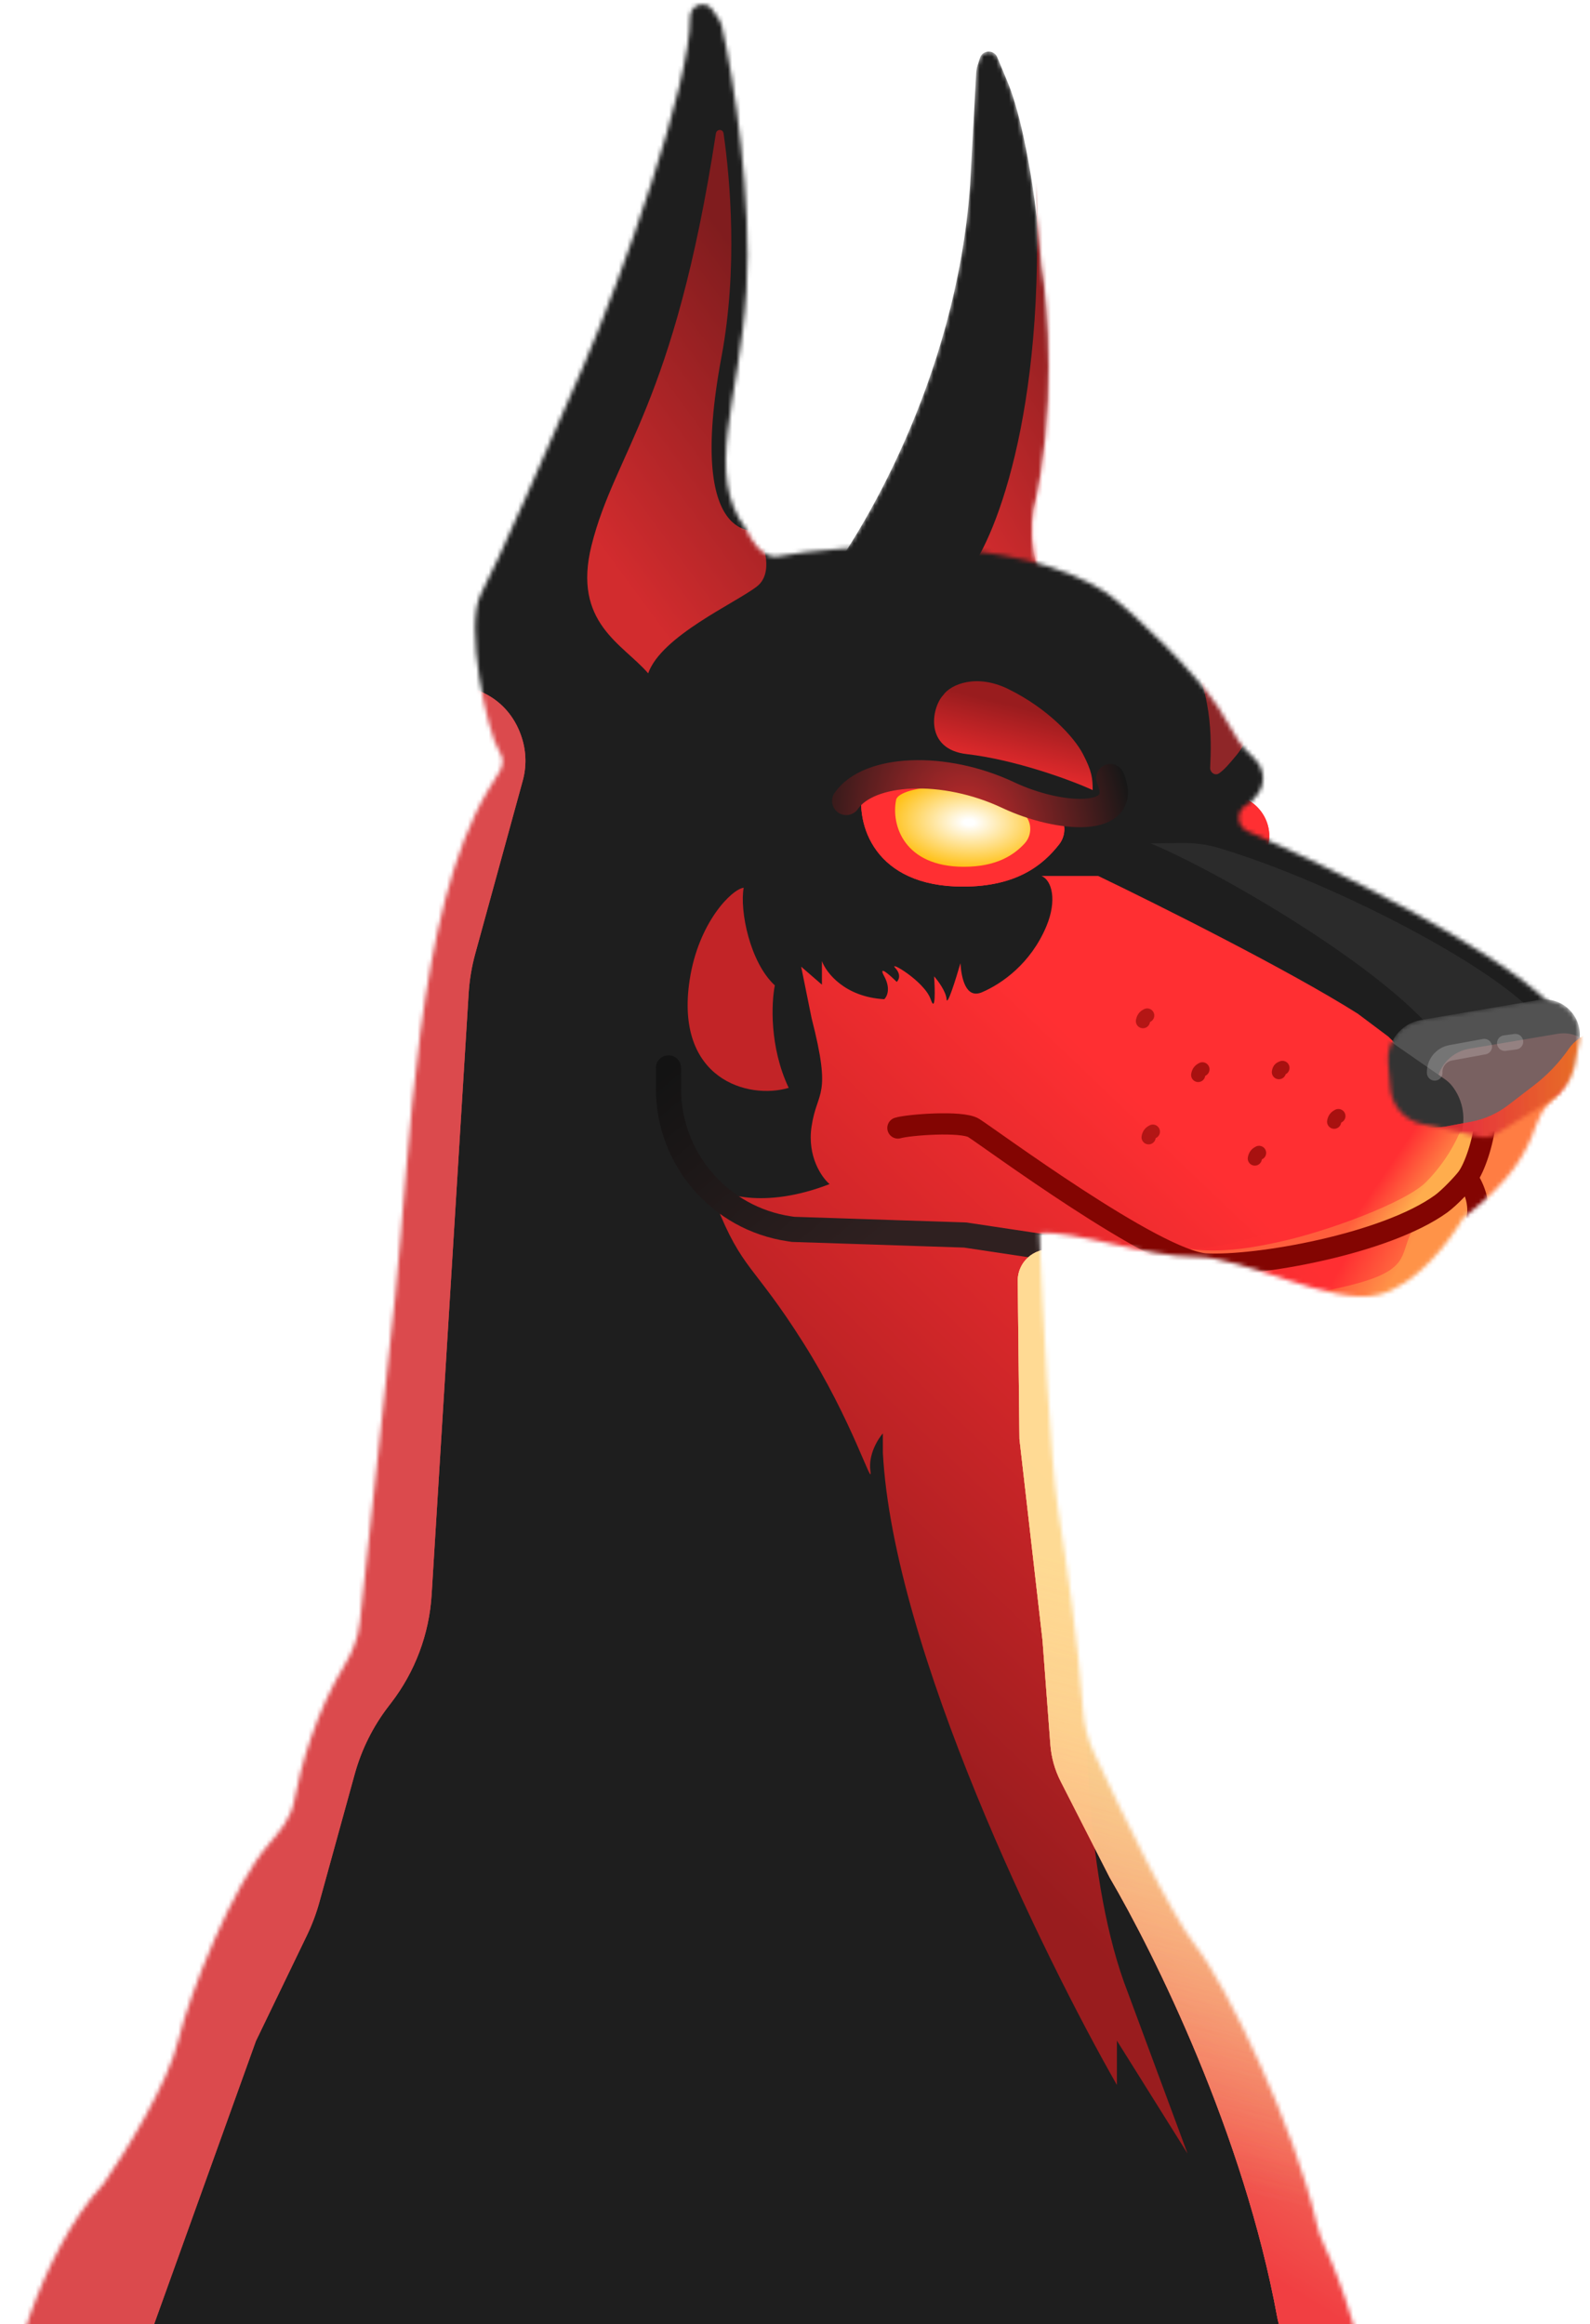 <?xml version="1.0" encoding="UTF-8"?> <svg xmlns="http://www.w3.org/2000/svg" width="379" height="554" viewBox="0 0 379 554" fill="none"><mask id="mask0_613_1121" style="mask-type:alpha" maskUnits="userSpaceOnUse" x="196" y="12" width="66" height="135"><path d="M196.579 138.646C204.502 128.357 227.939 91.077 231.24 44.07L232.681 17.348C232.711 16.789 232.812 16.235 232.982 15.701L233.581 13.819C233.772 13.218 234.211 12.728 234.787 12.472C235.919 11.969 237.244 12.497 237.719 13.642L240.483 20.302C242.849 26.299 246.425 40.438 248.241 63.051C249.892 73.009 251.839 98.603 246.425 121.315C245.069 128.967 246.164 144.585 261.148 146.655L261.775 146.733C261.564 146.71 261.354 146.684 261.148 146.655L196.579 138.646Z" fill="#D9D9D9"></path></mask><g mask="url(#mask0_613_1121)"><path d="M196.579 138.646C204.502 128.357 227.939 91.077 231.24 44.07L232.681 17.348C232.711 16.789 232.812 16.235 232.982 15.701L233.581 13.819C233.772 13.218 234.211 12.728 234.787 12.472C235.919 11.969 237.244 12.497 237.719 13.642L240.483 20.302C242.849 26.299 246.425 40.438 248.241 63.051C249.892 73.009 251.839 98.603 246.425 121.315C245.069 128.967 246.164 144.585 261.148 146.655L261.775 146.733C261.564 146.71 261.354 146.684 261.148 146.655L196.579 138.646Z" fill="#1E1E1E"></path><path opacity="0.8" d="M246.096 32.35C250.981 91.505 238.448 125.661 231.571 135.344L259.3 148.053V125.936C252.863 70.093 241.21 -26.805 246.096 32.35Z" fill="url(#paint0_linear_613_1121)"></path></g><g filter="url(#filter0_f_613_1121)"><path d="M295.087 189.643C279.638 184.927 261.198 187.345 260.364 190.524C258.526 197.532 263.224 209 284.263 209C288.923 209 292.707 208.476 295.818 207.634C305.309 205.064 304.491 192.514 295.087 189.643Z" fill="#FF2F32"></path></g><g filter="url(#filter1_f_613_1121)"><path d="M295.087 189.643C279.638 184.927 261.198 187.345 260.364 190.524C258.526 197.532 263.224 209 284.263 209C288.923 209 292.707 208.476 295.818 207.634C305.309 205.064 304.491 192.514 295.087 189.643Z" fill="#FF2F32"></path></g><mask id="mask1_613_1121" style="mask-type:alpha" maskUnits="userSpaceOnUse" x="0" y="1" width="375" height="579"><path d="M119.004 179.084C121.249 182.385 118.234 184.861 116.363 188.327C99.198 216.881 97.877 273.33 94.246 308.651L85.766 386.819C85.374 390.432 83.986 393.846 82.098 396.951C75.323 408.096 71.676 420.917 70.064 429.535C69.372 433.238 66.685 436.61 64.189 439.431C55.552 449.193 45.191 475.108 42.584 486.084C40.075 496.648 29.655 513.373 24.758 520.415C9.045 537.581 1.706 567.291 0 580H327.632C325.627 560.067 319.434 543.215 315.664 535.257C314.88 533.601 314.264 531.884 313.86 530.097C308.668 507.116 292.502 473.319 284.883 463.637C279.215 456.433 267.492 432.323 260.67 417.588C259.205 414.424 258.392 411.013 258.141 407.535C256.925 390.729 254.294 373.111 252.203 359.818C250.354 348.066 248.461 311.017 247.746 293.961C255.999 293.136 272.999 299.573 284.883 299.573C296.767 299.573 317.069 311.292 328.458 308.651C337.569 306.538 345.788 295.557 348.759 290.33C360.643 281.087 363.779 274.815 366.09 268.378C366.794 266.415 367.569 264.998 368.31 263.992C369.695 262.112 371.968 260.582 372.885 258.435C377.257 248.201 372.808 241.635 369.721 239.493C355.591 225.491 316.907 206.682 297.384 198.15C296.105 197.592 295.282 196.335 295.282 194.94C295.282 193.618 296.029 192.41 297.211 191.819L297.289 191.78C297.707 191.57 298.082 191.282 298.391 190.931L299.484 189.688C300.788 188.206 301.327 186.2 300.939 184.264C300.694 183.039 300.092 181.913 299.208 181.029L296.701 178.522C296.197 178.018 295.755 177.455 295.385 176.846L290.33 168.52C285.048 160.598 271.543 147.173 263.951 141.451C242.163 127.059 201.146 129.622 184.861 132.703C181.427 132.703 178.809 128.412 177.928 126.266C167.695 112.732 176.278 96.061 177.928 69.158C179.226 48.013 175.107 19.35 171.988 5.985C171.878 5.512 171.68 5.077 171.406 4.677L169.761 2.285C168.887 1.014 167.159 0.672 165.868 1.515C164.965 2.104 164.484 3.137 164.495 4.215C164.65 19.834 148.336 65.902 138.976 87.479C132.263 102.994 118.014 135.509 114.713 141.451C110.586 148.879 116.198 174.957 119.004 179.084Z" fill="#D9D9D9"></path></mask><g mask="url(#mask1_613_1121)"><path d="M-181 -55H542V591H-181V-55Z" fill="#1E1E1E"></path><path d="M261.776 208.793H248.241C250.717 209.784 252.038 214.57 249.397 220.842C245.689 229.649 238.833 234.487 234.047 236.522C230.166 238.173 229.15 233.001 228.93 229.59C227.885 233.221 225.761 240.021 225.629 238.173C225.497 236.324 223.593 233.771 222.658 232.726C222.878 235.972 223.021 241.606 221.833 238.173C220.347 233.881 211.599 228.765 213.415 230.745C214.867 232.33 214.24 233.606 213.745 234.046C212.095 232.396 209.19 229.821 210.774 232.726C212.359 235.631 211.434 237.568 210.774 238.173C201.399 237.645 196.965 231.901 195.919 229.095V234.707L190.968 230.415L193.443 242.629C198.395 261.941 194.764 259.63 193.443 268.543C192.387 275.673 195.864 280.647 197.735 282.242C182.022 288.316 171.821 284.773 168.685 282.242L170.666 287.029C176.938 302.874 179.579 301.223 191.463 320.04C203.347 338.856 208.133 355.361 207.473 350.575C206.945 346.745 209.234 343.037 210.444 341.662V346.283C212.953 393.027 248.682 466.223 266.232 496.978V486.414L283.068 513.318L268.873 475.025C258.574 448.749 258.2 407.518 259.3 390.188L263.591 369.226V302.544L336.215 326.642L365.1 303.039L376.653 254.348H367.41L341.167 257.154L330.933 247.086L323.671 241.639C307.43 231.34 275.64 215.45 261.776 208.793Z" fill="url(#paint1_linear_613_1121)"></path><path opacity="0.4" d="M305 296C295.8 298 284.5 300 271.5 294.5L286.5 302.5L305 300L335 292L350 281.5L355 267H349C347.833 271 344.885 276.786 339.885 281.786C335.077 286.595 316.5 293.5 305 296Z" fill="#FFF45D"></path><path opacity="0.4" d="M301 294.5C291.8 296.5 284.5 300 271.5 294.5L286.5 302.5L305 300L335 292L350 281.5L355 267L335 256.5C333.833 260.5 332.59 271.683 328.5 277C323.5 283.5 312.5 292 301 294.5Z" fill="url(#paint2_linear_613_1121)"></path><path opacity="0.4" d="M357.5 262.5C356.333 266.5 357 269 353 275.5L351.5 284L356 297L367.5 275.5L372.5 261L357.5 262.5Z" fill="#FFF45D"></path><path opacity="0.3" d="M349.5 282C321.5 298 352 302.5 305 309.5L307.5 313.5L335.5 326L347 304.5L352 290L349.5 282Z" fill="#FFF45D"></path><path opacity="0.3" d="M343 285.5C317.5 298 325 302 294.5 308L307.5 313.5L335.5 326L347 304.5L353.5 283.5L343 285.5Z" fill="url(#paint3_linear_613_1121)"></path><g style="mix-blend-mode:color-dodge" opacity="0.6" filter="url(#filter2_f_613_1121)"><path d="M55.157 433.74L51.979 415.831C51.001 410.321 51.015 404.681 52.02 399.176L59.355 359L89.621 178.373C92.739 159.77 118.775 157.971 124.422 175.969C125.452 179.253 125.515 182.765 124.604 186.085L113.289 227.305C112.432 230.427 111.9 233.629 111.701 236.86L102.884 380.137C102.308 389.498 98.944 398.472 93.226 405.906L92.608 406.709C88.905 411.524 86.169 417.011 84.554 422.867L76.132 453.398C75.379 456.127 74.381 458.783 73.15 461.332L61 486.5L35.687 556.917C34.239 560.943 32.115 564.691 29.405 568.001L13.636 587.256C6.529 595.935 -6.785 595.807 -13.725 586.994C-19.241 579.988 -18.576 569.995 -12.733 563.258C15.897 530.248 35.96 488.131 43.712 468.391L53.397 447.393C55.364 443.128 55.978 438.364 55.157 433.74Z" fill="#FF3235"></path></g><path d="M162.343 254.544C162.343 252.888 161 251.544 159.343 251.544C157.686 251.544 156.343 252.888 156.343 254.544H162.343ZM230.069 294.38L230.515 291.414L230.342 291.388L230.167 291.382L230.069 294.38ZM189.051 293.03L188.613 295.998L188.782 296.023L188.953 296.028L189.051 293.03ZM247.5 297L248.109 294.063L248.028 294.046L247.946 294.033L247.5 297ZM188.169 292.9L187.73 295.867L188.169 292.9ZM156.343 254.544V259.503H162.343V254.544H156.343ZM187.73 295.867L188.613 295.998L189.49 290.062L188.607 289.932L187.73 295.867ZM188.953 296.028L229.97 297.379L230.167 291.382L189.15 290.032L188.953 296.028ZM229.623 297.347L247.054 299.967L247.946 294.033L230.515 291.414L229.623 297.347ZM246.891 299.938L263.556 303.394L264.775 297.519L248.109 294.063L246.891 299.938ZM156.343 259.503C156.343 277.729 169.699 293.204 187.73 295.867L188.607 289.932C173.519 287.703 162.343 274.754 162.343 259.503H156.343Z" fill="url(#paint4_linear_613_1121)"></path><path opacity="0.8" d="M141 130C136.379 148.486 148.5 153.5 154.5 160.5C157.636 151.587 175.287 143.762 180.404 139.801C184.497 136.632 182.11 129.567 180.404 126.431C181.174 126.211 163.354 131.168 171.986 85C175.891 64.115 174.083 42.953 172.471 31.794C172.31 30.68 170.809 30.721 170.638 31.834C160.684 96.77 146.613 107.549 141 130Z" fill="url(#paint5_linear_613_1121)"></path><path d="M184.696 234.872C178.754 229.425 176.278 217.046 177.268 211.599C174.462 211.929 166.49 219.831 164.394 233.552C160.763 257.319 178.424 262.161 187.997 259.3C183.375 249.529 183.87 238.943 184.696 234.872Z" fill="#C22427"></path><g filter="url(#filter3_f_613_1121)"><path d="M252.07 193.774C236.5 178.644 206.685 182.278 205.62 187.518C203.783 196.551 208.477 211.333 229.501 211.333C242.528 211.333 248.705 206.051 252.454 201.273C254.224 199.018 254.126 195.771 252.07 193.774Z" fill="#FF2F32"></path></g><g filter="url(#filter4_f_613_1121)"><path d="M167.108 206.606L159.006 171.328L142.126 174.029L233.445 128.791L278.851 150.566L330.334 177.236L292.523 194.79L268.892 191.921L266.866 194.79L261.803 196.31L240.534 190.064L216.396 184.832L201.711 190.064C195.905 200.732 176.223 205.537 167.108 206.606Z" fill="#1E1E1E"></path></g><g filter="url(#filter5_f_613_1121)"><path d="M252.07 193.774C236.5 178.644 206.685 182.278 205.62 187.518C203.783 196.551 208.477 211.333 229.501 211.333C242.528 211.333 248.705 206.051 252.454 201.273C254.224 199.018 254.126 195.771 252.07 193.774Z" fill="#FF2F32"></path></g><path d="M243.797 193.761C233.021 184.853 214.298 187.241 213.604 190.627C212.363 196.688 215.535 206.606 229.74 206.606C237.436 206.606 241.594 203.897 244.21 201.074C246.17 198.959 246.019 195.597 243.797 193.761Z" fill="url(#paint6_radial_613_1121)"></path><path d="M214.033 268.864C216.34 268.132 229.258 267.108 232.094 268.864C235.639 271.058 275.475 300.597 287.459 301.273C299.444 301.948 330.165 296.575 343.499 286.953C345.525 285.492 348.843 281.946 349.745 280.708M353.965 267.71C353.515 272.299 351.544 278.237 349.745 280.708M349.745 280.708C350.548 281.889 353.578 286.763 351.649 292.03" stroke="#830502" stroke-width="5.064" stroke-linecap="round"></path><path d="M201.711 190.908C207.112 183.144 225.021 182.289 240.365 189.535C252.35 195.194 269.398 196.479 264.672 185.484" stroke="url(#paint7_radial_613_1121)" stroke-width="6.752" stroke-linecap="round"></path><path opacity="0.7" d="M305.689 254.544C305.239 254.769 304.98 254.747 304.845 255.557" stroke="#830502" stroke-width="3.376" stroke-linecap="round"></path><path opacity="0.7" d="M319.024 266.022C318.574 266.248 318.147 266.563 318.012 267.373" stroke="#830502" stroke-width="3.376" stroke-linecap="round"></path><path opacity="0.6" d="M274.8 269.736C274.35 269.961 273.922 270.276 273.787 271.086" stroke="#830502" stroke-width="3.376" stroke-linecap="round"></path><path opacity="0.7" d="M300.119 274.8C299.669 275.025 299.241 275.34 299.106 276.15" stroke="#830502" stroke-width="3.376" stroke-linecap="round"></path><path opacity="0.6" d="M273.45 242.053C272.999 242.279 272.572 242.594 272.437 243.404" stroke="#830502" stroke-width="3.376" stroke-linecap="round"></path><path opacity="0.7" d="M286.616 254.882C286.166 255.107 285.738 255.422 285.603 256.232" stroke="#830502" stroke-width="3.376" stroke-linecap="round"></path><path opacity="0.4" d="M342.487 246.78C329.321 230.238 290.16 207.619 274.293 201.036L281.448 200.932C284.43 200.889 287.396 201.205 290.258 202.046C318.067 210.224 364.529 234.126 369.494 246.78C364.599 255.501 356.895 264.882 342.487 246.78Z" fill="#404040"></path><g style="mix-blend-mode:overlay" opacity="0.6"><path d="M250.37 415.867L248.5 391L243 343L242.591 305.328C242.542 300.89 246.37 297.4 250.784 297.857C254.377 298.229 257.182 301.131 257.431 304.734L263.613 394.169C264.194 402.569 267.02 410.658 271.796 417.591L292.811 448.097C294.599 450.693 296.122 453.461 297.355 456.361L334.766 544.295C339.143 554.583 331.593 566 320.413 566C312.485 566 305.869 560.041 304.436 552.244C296.442 508.734 275.356 466.046 264.5 447.5L252.816 424.592C251.43 421.874 250.599 418.909 250.37 415.867Z" fill="#FF5F62"></path><path d="M250.37 415.867L248.5 391L243 343L242.591 305.328C242.542 300.89 246.37 297.4 250.784 297.857C254.377 298.229 257.182 301.131 257.431 304.734L263.613 394.169C264.194 402.569 267.02 410.658 271.796 417.591L292.811 448.097C294.599 450.693 296.122 453.461 297.355 456.361L334.766 544.295C339.143 554.583 331.593 566 320.413 566C312.485 566 305.869 560.041 304.436 552.244C296.442 508.734 275.356 466.046 264.5 447.5L252.816 424.592C251.43 421.874 250.599 418.909 250.37 415.867Z" fill="#FF5F62"></path></g><g style="mix-blend-mode:color-dodge" opacity="0.6" filter="url(#filter6_f_613_1121)"><path d="M250.37 415.867L248.5 391L243 343L242.591 305.328C242.542 300.89 246.37 297.4 250.784 297.857C254.377 298.229 257.182 301.131 257.431 304.734L263.613 394.169C264.194 402.569 267.02 410.658 271.796 417.591L292.811 448.097C294.599 450.693 296.122 453.461 297.355 456.361L334.766 544.295C339.143 554.583 331.593 566 320.413 566C312.485 566 305.869 560.041 304.436 552.244C296.442 508.734 275.356 466.046 264.5 447.5L252.816 424.592C251.43 421.874 250.599 418.909 250.37 415.867Z" fill="#FF5F62"></path><path d="M250.37 415.867L248.5 391L243 343L242.591 305.328C242.542 300.89 246.37 297.4 250.784 297.857C254.377 298.229 257.182 301.131 257.431 304.734L263.613 394.169C264.194 402.569 267.02 410.658 271.796 417.591L292.811 448.097C294.599 450.693 296.122 453.461 297.355 456.361L334.766 544.295C339.143 554.583 331.593 566 320.413 566C312.485 566 305.869 560.041 304.436 552.244C296.442 508.734 275.356 466.046 264.5 447.5L252.816 424.592C251.43 421.874 250.599 418.909 250.37 415.867Z" fill="#FF5F62"></path></g><g style="mix-blend-mode:overlay" opacity="0.6"><path d="M250.37 415.867L248.5 391L243 343L242.591 305.328C242.542 300.89 246.37 297.4 250.784 297.857C254.377 298.229 257.182 301.131 257.431 304.734L263.613 394.169C264.194 402.569 267.02 410.658 271.796 417.591L292.811 448.097C294.599 450.693 296.122 453.461 297.355 456.361L334.766 544.295C339.143 554.583 331.593 566 320.413 566C312.485 566 305.869 560.041 304.436 552.244C296.442 508.734 275.356 466.046 264.5 447.5L252.816 424.592C251.43 421.874 250.599 418.909 250.37 415.867Z" fill="url(#paint8_linear_613_1121)"></path></g><g style="mix-blend-mode:overlay" opacity="0.6"><path d="M250.37 415.867L248.5 391L243 343L242.591 305.328C242.542 300.89 246.37 297.4 250.784 297.857C254.377 298.229 257.182 301.131 257.431 304.734L263.613 394.169C264.194 402.569 267.02 410.658 271.796 417.591L292.811 448.097C294.599 450.693 296.122 453.461 297.355 456.361L334.766 544.295C339.143 554.583 331.593 566 320.413 566C312.485 566 305.869 560.041 304.436 552.244C296.442 508.734 275.356 466.046 264.5 447.5L252.816 424.592C251.43 421.874 250.599 418.909 250.37 415.867Z" fill="url(#paint9_linear_613_1121)"></path></g><g style="mix-blend-mode:overlay" opacity="0.6"><path d="M250.37 415.867L248.5 391L243 343L242.591 305.328C242.542 300.89 246.37 297.4 250.784 297.857C254.377 298.229 257.182 301.131 257.431 304.734L263.613 394.169C264.194 402.569 267.02 410.658 271.796 417.591L292.811 448.097C294.599 450.693 296.122 453.461 297.355 456.361L334.766 544.295C339.143 554.583 331.593 566 320.413 566C312.485 566 305.869 560.041 304.436 552.244C296.442 508.734 275.356 466.046 264.5 447.5L252.816 424.592C251.43 421.874 250.599 418.909 250.37 415.867Z" fill="url(#paint10_linear_613_1121)"></path></g><g style="mix-blend-mode:overlay" opacity="0.6"><path d="M55.157 433.74L51.979 415.831C51.001 410.321 51.015 404.681 52.02 399.176L59.355 359L89.621 178.373C92.739 159.77 118.775 157.971 124.422 175.969C125.452 179.253 125.515 182.765 124.604 186.085L113.289 227.305C112.432 230.427 111.9 233.629 111.701 236.86L102.884 380.137C102.308 389.498 98.944 398.472 93.226 405.906L92.608 406.709C88.905 411.524 86.169 417.011 84.554 422.867L76.132 453.398C75.379 456.127 74.381 458.783 73.15 461.332L61 486.5L35.687 556.917C34.239 560.943 32.115 564.691 29.405 568.001L13.636 587.256C6.529 595.935 -6.785 595.807 -13.725 586.994C-19.241 579.988 -18.576 569.995 -12.733 563.258C15.897 530.248 35.96 488.131 43.712 468.391L53.397 447.393C55.364 443.128 55.978 438.364 55.157 433.74Z" fill="#FF5F62"></path><path d="M55.157 433.74L51.979 415.831C51.001 410.321 51.015 404.681 52.02 399.176L59.355 359L89.621 178.373C92.739 159.77 118.775 157.971 124.422 175.969C125.452 179.253 125.515 182.765 124.604 186.085L113.289 227.305C112.432 230.427 111.9 233.629 111.701 236.86L102.884 380.137C102.308 389.498 98.944 398.472 93.226 405.906L92.608 406.709C88.905 411.524 86.169 417.011 84.554 422.867L76.132 453.398C75.379 456.127 74.381 458.783 73.15 461.332L61 486.5L35.687 556.917C34.239 560.943 32.115 564.691 29.405 568.001L13.636 587.256C6.529 595.935 -6.785 595.807 -13.725 586.994C-19.241 579.988 -18.576 569.995 -12.733 563.258C15.897 530.248 35.96 488.131 43.712 468.391L53.397 447.393C55.364 443.128 55.978 438.364 55.157 433.74Z" fill="#FF5F62"></path></g><path d="M230.416 179.744C241.804 181.064 254.954 185.796 260.455 188.327C260.455 185.521 260.29 183.87 258.145 179.744C255.999 175.618 249.727 168.85 240.319 164.229C232.792 160.532 226.619 163.073 224.804 165.714C221.998 168.742 220.302 178.571 230.416 179.744Z" fill="url(#paint11_linear_613_1121)"></path><path opacity="0.5" d="M281.912 152.84C289.145 164.269 288.778 176.119 288.459 182.948C288.403 184.15 289.633 185.002 290.615 184.307C291.824 183.451 292.881 182.251 294.797 179.924C297.753 176.334 301.524 167.912 302.092 157.446C302.547 149.073 297.79 144.388 294.65 143.752C290.765 142.355 276.467 144.237 281.912 152.84Z" fill="#FF2F32"></path></g><mask id="mask2_613_1121" style="mask-type:alpha" maskUnits="userSpaceOnUse" x="330" y="238" width="47" height="34"><path d="M331.432 259.447L330.903 253.244C330.486 248.349 333.888 243.95 338.731 243.123L366.72 238.344C372.496 237.358 377.494 242.413 376.443 248.177L375.476 253.484C374.785 257.273 372.509 260.586 369.22 262.591L356.476 270.361C355.357 271.043 354.017 271.265 352.738 270.979L338.794 267.87C334.764 266.971 331.783 263.561 331.432 259.447Z" fill="#525252"></path></mask><g mask="url(#mask2_613_1121)"><path d="M331.432 259.447L330.903 253.244C330.486 248.349 333.888 243.95 338.731 243.123L366.72 238.344C372.496 237.358 377.494 242.413 376.443 248.177L375.476 253.484C374.785 257.273 372.509 260.586 369.22 262.591L356.476 270.361C355.357 271.043 354.017 271.265 352.738 270.979L338.794 267.87C334.764 266.971 331.783 263.561 331.432 259.447Z" fill="#525252"></path><g filter="url(#filter7_f_613_1121)"><path d="M342.636 262.916L342.393 260.101C341.969 255.195 345.383 250.785 350.24 249.966L371.274 246.421C377.052 245.447 382.04 250.514 380.976 256.277L380.657 258.003C379.954 261.806 377.655 265.126 374.341 267.12L364.431 273.084C363.32 273.752 361.996 273.97 360.731 273.691L350.022 271.334C345.984 270.445 342.992 267.035 342.636 262.916Z" fill="#796161"></path></g><g filter="url(#filter8_f_613_1121)"><path d="M315.61 267.495L316.798 255.219C317.493 248.035 325.658 244.249 331.59 248.36L344.44 257.266C345.142 257.752 345.761 258.348 346.274 259.032C350.715 264.954 349.188 273.402 342.954 277.394L339.29 279.74C338.154 280.467 336.774 280.712 335.457 280.418L322.961 277.632C318.303 276.593 315.15 272.245 315.61 267.495Z" fill="#333333"></path></g><path opacity="0.2" d="M341.981 255.726V255.726C341.884 253.403 343.513 251.363 345.8 250.945L353.796 249.48" stroke="white" stroke-width="3.714" stroke-linecap="round"></path><path opacity="0.2" d="M358.691 248.637L361.223 248.299" stroke="white" stroke-width="3.714" stroke-linecap="round"></path><path opacity="0.4" d="M344.96 268.442L350.577 267.407C353.813 266.811 356.861 265.456 359.472 263.454L365.621 258.74C368.854 256.262 371.681 253.295 373.999 249.946C374.66 248.99 375.496 248.169 376.463 247.525L378 246.5C382.508 244.127 387.976 247.121 388.407 252.197L389.338 263.184C389.751 268.058 387.666 272.809 383.8 275.805L380.861 278.083C374.25 283.206 365.25 283.979 357.863 280.057L334.223 267.507C332.559 266.889 330.97 266.05 329.5 265L334.223 267.507C337.622 268.77 341.33 269.11 344.96 268.442Z" fill="url(#paint12_linear_613_1121)"></path><path opacity="0.4" d="M344.96 268.442L350.577 267.407C353.813 266.811 356.861 265.456 359.472 263.454L365.621 258.74C368.854 256.262 371.681 253.295 373.999 249.946C374.66 248.99 375.496 248.169 376.463 247.525L378 246.5C382.508 244.127 387.976 247.121 388.407 252.197L389.338 263.184C389.751 268.058 387.666 272.809 383.8 275.805L380.861 278.083C374.25 283.206 365.25 283.979 357.863 280.057L334.223 267.507C332.559 266.889 330.97 266.05 329.5 265L334.223 267.507C337.622 268.77 341.33 269.11 344.96 268.442Z" fill="url(#paint13_linear_613_1121)"></path><g style="mix-blend-mode:screen" opacity="0.2" filter="url(#filter9_f_613_1121)"><path d="M344.96 268.442L350.577 267.407C353.813 266.811 356.861 265.456 359.472 263.454L365.621 258.74C368.854 256.262 371.681 253.295 373.999 249.946C374.66 248.99 375.496 248.169 376.463 247.525L378 246.5C382.508 244.127 387.976 247.121 388.407 252.197L389.338 263.184C389.751 268.058 387.666 272.809 383.8 275.805L380.861 278.083C374.25 283.206 365.25 283.979 357.863 280.057L334.223 267.507C332.559 266.889 330.97 266.05 329.5 265L334.223 267.507C337.622 268.77 341.33 269.11 344.96 268.442Z" fill="url(#paint14_linear_613_1121)"></path></g><g style="mix-blend-mode:screen" opacity="0.2" filter="url(#filter10_f_613_1121)"><path d="M344.96 268.442L350.577 267.407C353.813 266.811 356.861 265.456 359.472 263.454L365.621 258.74C368.854 256.262 371.681 253.295 373.999 249.946C374.66 248.99 375.496 248.169 376.463 247.525L378 246.5C382.508 244.127 387.976 247.121 388.407 252.197L389.338 263.184C389.751 268.058 387.666 272.809 383.8 275.805L380.861 278.083C374.25 283.206 365.25 283.979 357.863 280.057L334.223 267.507C332.559 266.889 330.97 266.05 329.5 265L334.223 267.507C337.622 268.77 341.33 269.11 344.96 268.442Z" fill="url(#paint15_linear_613_1121)"></path></g><g style="mix-blend-mode:screen" opacity="0.2" filter="url(#filter11_f_613_1121)"><path d="M344.96 268.442L350.577 267.407C353.813 266.811 356.861 265.456 359.472 263.454L365.621 258.74C368.854 256.262 371.681 253.295 373.999 249.946C374.66 248.99 375.496 248.169 376.463 247.525L378 246.5C382.508 244.127 387.976 247.121 388.407 252.197L389.338 263.184C389.751 268.058 387.666 272.809 383.8 275.805L380.861 278.083C374.25 283.206 365.25 283.979 357.863 280.057L334.223 267.507C332.559 266.889 330.97 266.05 329.5 265L334.223 267.507C337.622 268.77 341.33 269.11 344.96 268.442Z" fill="url(#paint16_linear_613_1121)"></path></g></g><defs><filter id="filter0_f_613_1121" x="233.398" y="160.398" width="95.754" height="75.204" filterUnits="userSpaceOnUse" color-interpolation-filters="sRGB"><feFlood flood-opacity="0" result="BackgroundImageFix"></feFlood><feBlend mode="normal" in="SourceGraphic" in2="BackgroundImageFix" result="shape"></feBlend><feGaussianBlur stdDeviation="13.301" result="effect1_foregroundBlur_613_1121"></feGaussianBlur></filter><filter id="filter1_f_613_1121" x="233.398" y="160.398" width="95.754" height="75.204" filterUnits="userSpaceOnUse" color-interpolation-filters="sRGB"><feFlood flood-opacity="0" result="BackgroundImageFix"></feFlood><feBlend mode="normal" in="SourceGraphic" in2="BackgroundImageFix" result="shape"></feBlend><feGaussianBlur stdDeviation="13.301" result="effect1_foregroundBlur_613_1121"></feGaussianBlur></filter><filter id="filter2_f_613_1121" x="-78.711" y="102.2" width="265.155" height="552.685" filterUnits="userSpaceOnUse" color-interpolation-filters="sRGB"><feFlood flood-opacity="0" result="BackgroundImageFix"></feFlood><feBlend mode="normal" in="SourceGraphic" in2="BackgroundImageFix" result="shape"></feBlend><feGaussianBlur stdDeviation="30.6" result="effect1_foregroundBlur_613_1121"></feGaussianBlur></filter><filter id="filter3_f_613_1121" x="178.654" y="156.373" width="101.651" height="81.562" filterUnits="userSpaceOnUse" color-interpolation-filters="sRGB"><feFlood flood-opacity="0" result="BackgroundImageFix"></feFlood><feBlend mode="normal" in="SourceGraphic" in2="BackgroundImageFix" result="shape"></feBlend><feGaussianBlur stdDeviation="13.301" result="effect1_foregroundBlur_613_1121"></feGaussianBlur></filter><filter id="filter4_f_613_1121" x="133.686" y="120.351" width="205.087" height="94.695" filterUnits="userSpaceOnUse" color-interpolation-filters="sRGB"><feFlood flood-opacity="0" result="BackgroundImageFix"></feFlood><feBlend mode="normal" in="SourceGraphic" in2="BackgroundImageFix" result="shape"></feBlend><feGaussianBlur stdDeviation="4.22" result="effect1_foregroundBlur_613_1121"></feGaussianBlur></filter><filter id="filter5_f_613_1121" x="178.654" y="156.373" width="101.651" height="81.562" filterUnits="userSpaceOnUse" color-interpolation-filters="sRGB"><feFlood flood-opacity="0" result="BackgroundImageFix"></feFlood><feBlend mode="normal" in="SourceGraphic" in2="BackgroundImageFix" result="shape"></feBlend><feGaussianBlur stdDeviation="13.301" result="effect1_foregroundBlur_613_1121"></feGaussianBlur></filter><filter id="filter6_f_613_1121" x="207.19" y="262.417" width="164.238" height="338.983" filterUnits="userSpaceOnUse" color-interpolation-filters="sRGB"><feFlood flood-opacity="0" result="BackgroundImageFix"></feFlood><feBlend mode="normal" in="SourceGraphic" in2="BackgroundImageFix" result="shape"></feBlend><feGaussianBlur stdDeviation="17.7" result="effect1_foregroundBlur_613_1121"></feGaussianBlur></filter><filter id="filter7_f_613_1121" x="338.408" y="242.351" width="46.662" height="35.409" filterUnits="userSpaceOnUse" color-interpolation-filters="sRGB"><feFlood flood-opacity="0" result="BackgroundImageFix"></feFlood><feBlend mode="normal" in="SourceGraphic" in2="BackgroundImageFix" result="shape"></feBlend><feGaussianBlur stdDeviation="1.975" result="effect1_foregroundBlur_613_1121"></feGaussianBlur></filter><filter id="filter8_f_613_1121" x="308.037" y="239.137" width="48.313" height="48.93" filterUnits="userSpaceOnUse" color-interpolation-filters="sRGB"><feFlood flood-opacity="0" result="BackgroundImageFix"></feFlood><feBlend mode="normal" in="SourceGraphic" in2="BackgroundImageFix" result="shape"></feBlend><feGaussianBlur stdDeviation="3.764" result="effect1_foregroundBlur_613_1121"></feGaussianBlur></filter><filter id="filter9_f_613_1121" x="306.3" y="222.474" width="106.289" height="83.266" filterUnits="userSpaceOnUse" color-interpolation-filters="sRGB"><feFlood flood-opacity="0" result="BackgroundImageFix"></feFlood><feBlend mode="normal" in="SourceGraphic" in2="BackgroundImageFix" result="shape"></feBlend><feGaussianBlur stdDeviation="11.6" result="effect1_foregroundBlur_613_1121"></feGaussianBlur></filter><filter id="filter10_f_613_1121" x="306.3" y="222.474" width="106.289" height="83.266" filterUnits="userSpaceOnUse" color-interpolation-filters="sRGB"><feFlood flood-opacity="0" result="BackgroundImageFix"></feFlood><feBlend mode="normal" in="SourceGraphic" in2="BackgroundImageFix" result="shape"></feBlend><feGaussianBlur stdDeviation="11.6" result="effect1_foregroundBlur_613_1121"></feGaussianBlur></filter><filter id="filter11_f_613_1121" x="306.3" y="222.474" width="106.289" height="83.266" filterUnits="userSpaceOnUse" color-interpolation-filters="sRGB"><feFlood flood-opacity="0" result="BackgroundImageFix"></feFlood><feBlend mode="normal" in="SourceGraphic" in2="BackgroundImageFix" result="shape"></feBlend><feGaussianBlur stdDeviation="11.6" result="effect1_foregroundBlur_613_1121"></feGaussianBlur></filter><linearGradient id="paint0_linear_613_1121" x1="242.138" y1="147.58" x2="290.233" y2="119.218" gradientUnits="userSpaceOnUse"><stop stop-color="#FF2F32"></stop><stop offset="1" stop-color="#991C1E"></stop></linearGradient><linearGradient id="paint1_linear_613_1121" x1="300" y1="289.5" x2="194" y2="400.5" gradientUnits="userSpaceOnUse"><stop stop-color="#FF2F32"></stop><stop offset="1" stop-color="#991C1E"></stop></linearGradient><linearGradient id="paint2_linear_613_1121" x1="363.5" y1="285.5" x2="327.5" y2="261" gradientUnits="userSpaceOnUse"><stop offset="0.482" stop-color="#FFF45D"></stop><stop offset="0.713" stop-color="#FF2F32"></stop></linearGradient><linearGradient id="paint3_linear_613_1121" x1="342" y1="311.5" x2="320.5" y2="300" gradientUnits="userSpaceOnUse"><stop offset="0.486" stop-color="#FFF45D"></stop><stop offset="1" stop-color="#FF2F32"></stop></linearGradient><linearGradient id="paint4_linear_613_1121" x1="195.5" y1="307.5" x2="154.5" y2="259" gradientUnits="userSpaceOnUse"><stop stop-color="#2F2020"></stop><stop offset="1" stop-color="#131313"></stop></linearGradient><linearGradient id="paint5_linear_613_1121" x1="160.5" y1="154" x2="214.88" y2="114.06" gradientUnits="userSpaceOnUse"><stop stop-color="#FF2F32"></stop><stop offset="1" stop-color="#991C1E"></stop></linearGradient><radialGradient id="paint6_radial_613_1121" cx="0" cy="0" r="1" gradientUnits="userSpaceOnUse" gradientTransform="translate(231 196) rotate(92.603) scale(22.023 39.075)"><stop offset="0.032" stop-color="white"></stop><stop offset="0.532" stop-color="#FFBB00"></stop></radialGradient><radialGradient id="paint7_radial_613_1121" cx="0" cy="0" r="1" gradientUnits="userSpaceOnUse" gradientTransform="translate(230.913 198.504) rotate(-12.567) scale(39.315 50.788)"><stop offset="0" stop-color="#CC2B2D"></stop><stop offset="1" stop-color="#171717"></stop></radialGradient><linearGradient id="paint8_linear_613_1121" x1="319.5" y1="449.5" x2="273.5" y2="524.5" gradientUnits="userSpaceOnUse"><stop stop-color="#FFE397"></stop><stop offset="1" stop-color="#FF3134"></stop></linearGradient><linearGradient id="paint9_linear_613_1121" x1="280" y1="378.5" x2="247.5" y2="510.5" gradientUnits="userSpaceOnUse"><stop stop-color="#FFE397"></stop><stop offset="1" stop-color="#FFE397" stop-opacity="0"></stop></linearGradient><linearGradient id="paint10_linear_613_1121" x1="280" y1="378.5" x2="247.5" y2="510.5" gradientUnits="userSpaceOnUse"><stop stop-color="#FFE397"></stop><stop offset="1" stop-color="#FFE397" stop-opacity="0"></stop></linearGradient><linearGradient id="paint11_linear_613_1121" x1="237.056" y1="188.235" x2="241.89" y2="168.139" gradientUnits="userSpaceOnUse"><stop stop-color="#FF2F32"></stop><stop offset="1" stop-color="#991C1E"></stop></linearGradient><linearGradient id="paint12_linear_613_1121" x1="379.5" y1="262" x2="351" y2="262.5" gradientUnits="userSpaceOnUse"><stop stop-color="#FF7A15"></stop><stop offset="1" stop-color="#FF2F32"></stop></linearGradient><linearGradient id="paint13_linear_613_1121" x1="379.5" y1="262" x2="351" y2="262.5" gradientUnits="userSpaceOnUse"><stop stop-color="#FF7A15"></stop><stop offset="1" stop-color="#FF2F32"></stop></linearGradient><linearGradient id="paint14_linear_613_1121" x1="379.5" y1="262" x2="351" y2="262.5" gradientUnits="userSpaceOnUse"><stop stop-color="#FF7A15"></stop><stop offset="1" stop-color="#FF2F32"></stop></linearGradient><linearGradient id="paint15_linear_613_1121" x1="379.5" y1="262" x2="351" y2="262.5" gradientUnits="userSpaceOnUse"><stop stop-color="#FF7A15"></stop><stop offset="1" stop-color="#FF2F32"></stop></linearGradient><linearGradient id="paint16_linear_613_1121" x1="379.5" y1="262" x2="351" y2="262.5" gradientUnits="userSpaceOnUse"><stop stop-color="#FF7A15"></stop><stop offset="1" stop-color="#FF2F32"></stop></linearGradient></defs></svg> 
